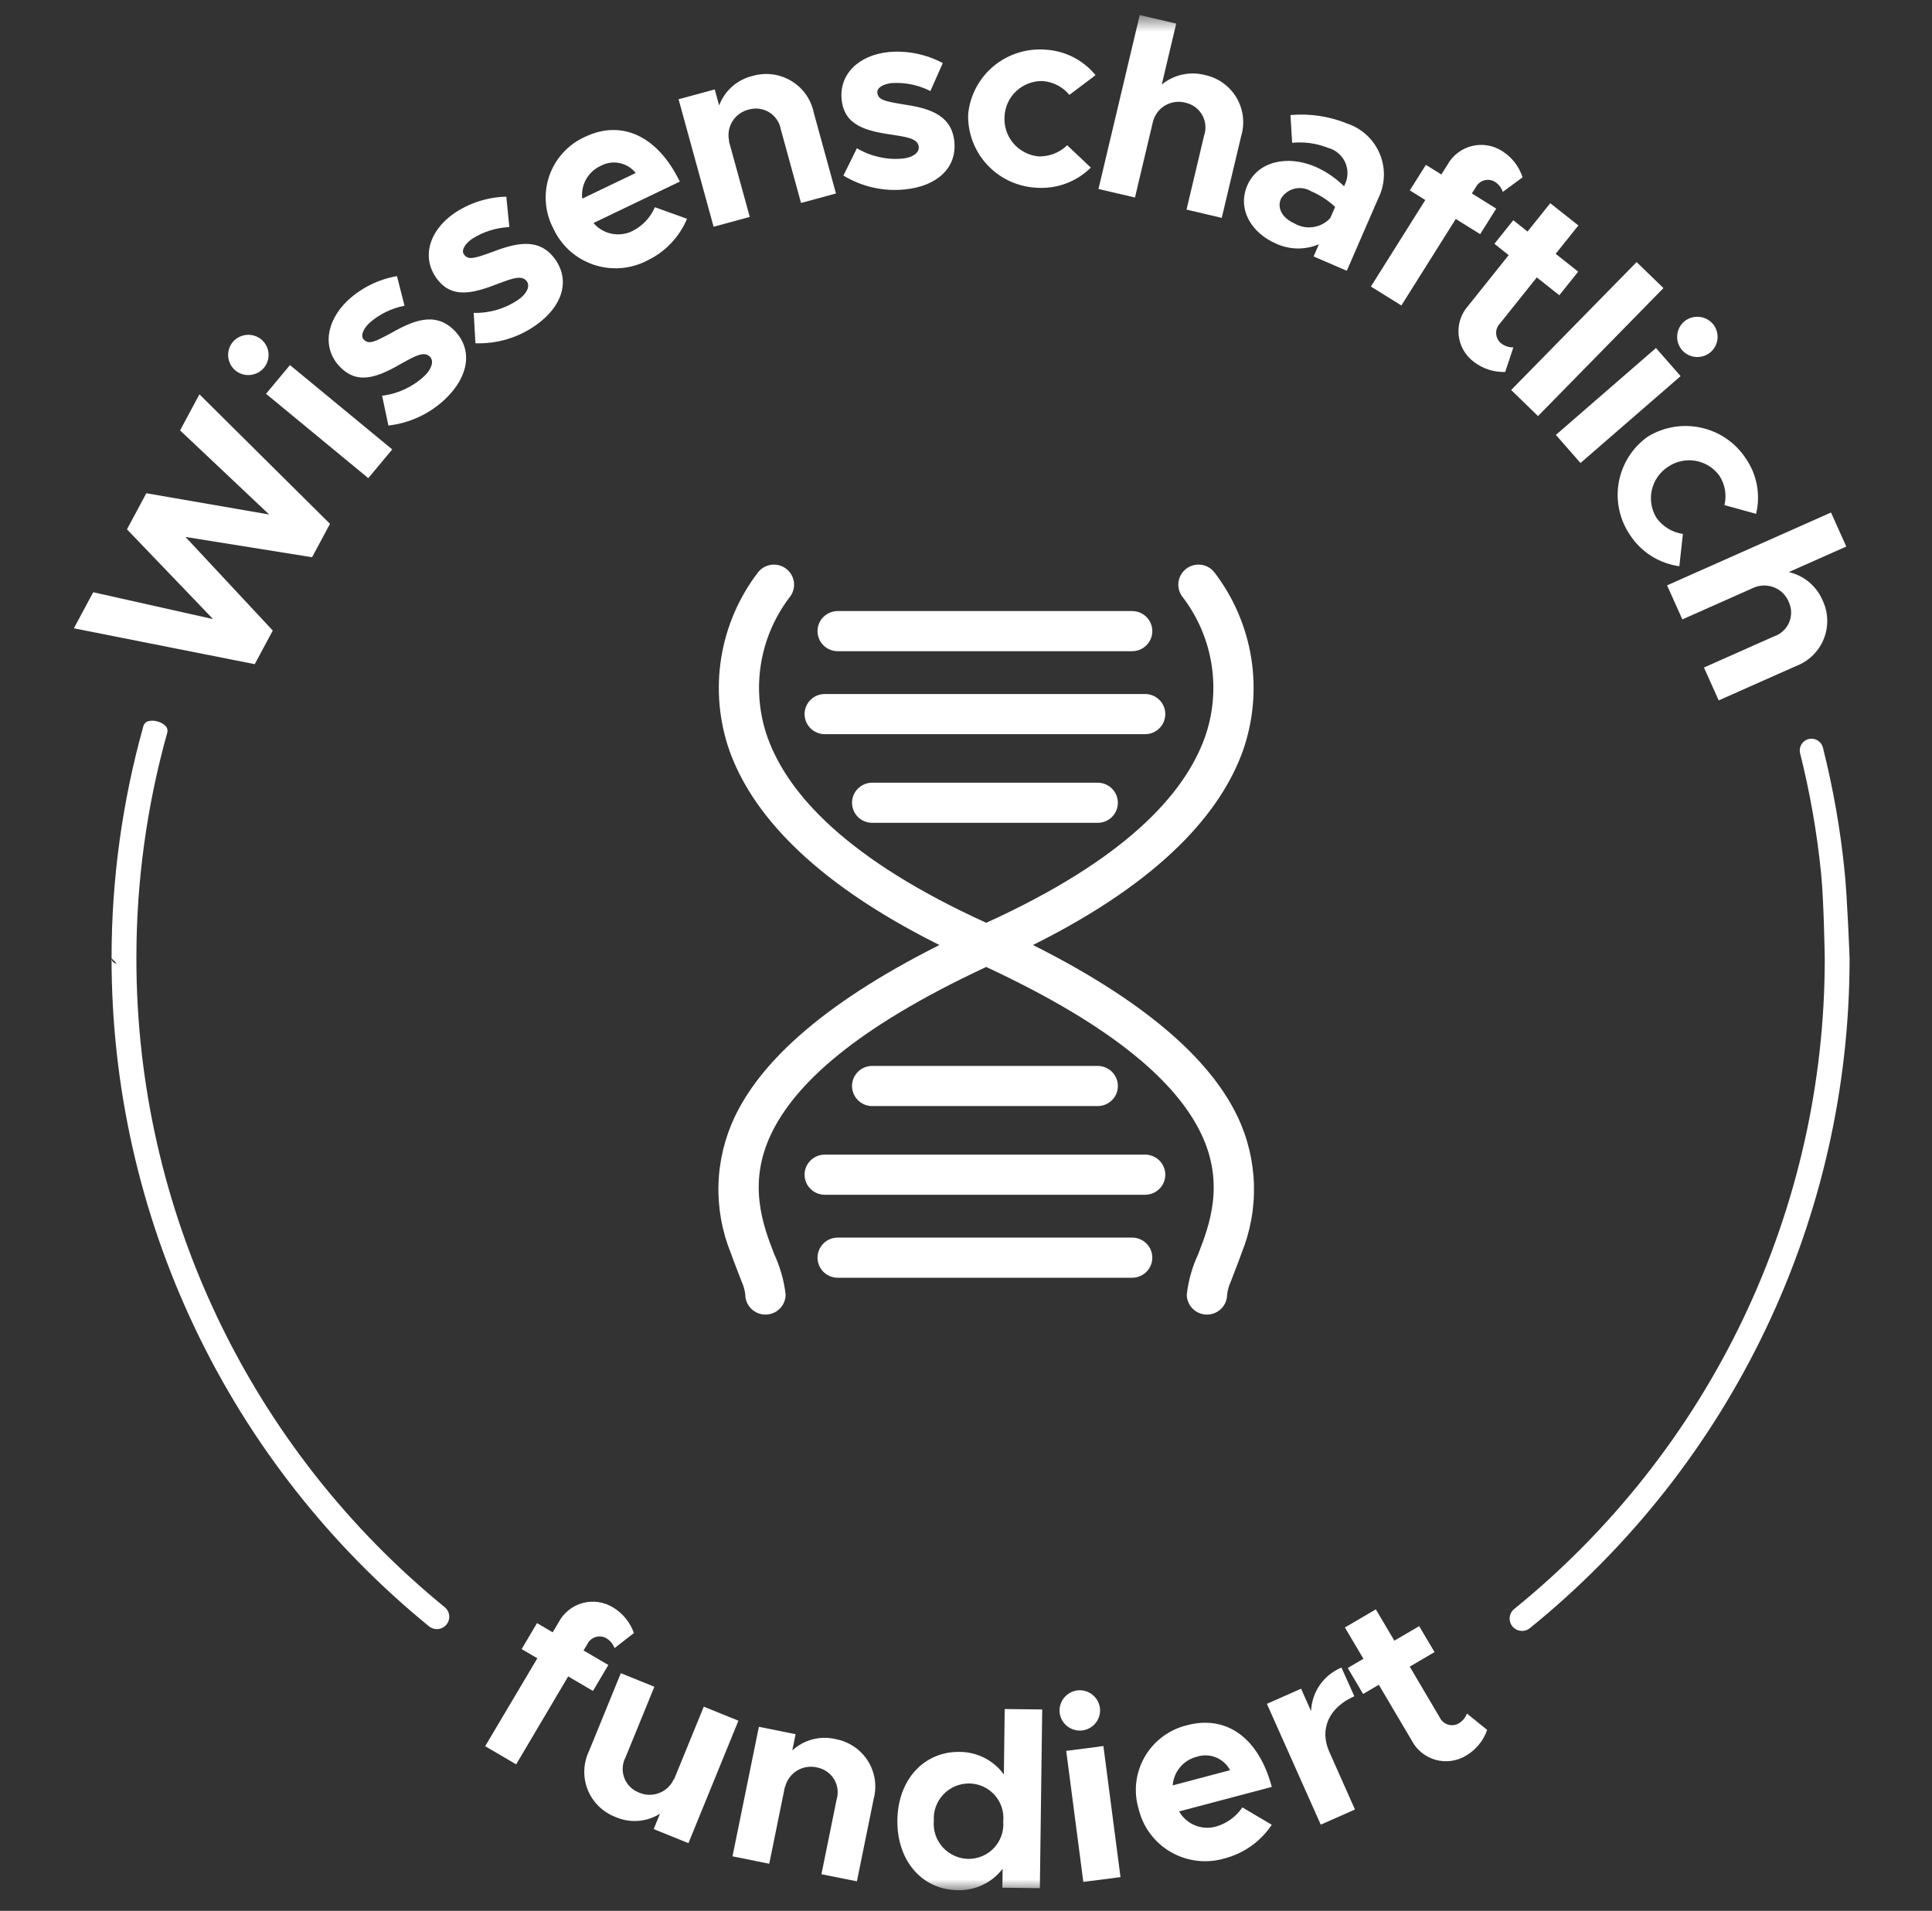 <?xml version="1.0" encoding="UTF-8"?> <svg xmlns="http://www.w3.org/2000/svg" width="92" height="91" viewBox="0 0 92 91" fill="none"><rect x="0" y="0" width="92" height="91" fill="#333333" stroke="none"/><mask id="mask0_1_79" style="mask-type:luminance" maskUnits="userSpaceOnUse" x="0" y="0" width="93" height="91"><path d="M92 0.717H0.123V90.019H92V0.717Z" fill="white"></path></mask><g mask="url(#mask0_1_79)"><path d="M27.964 78.306C28.001 78.227 28.053 78.157 28.117 78.099C28.181 78.041 28.256 77.996 28.338 77.968C28.42 77.939 28.507 77.927 28.593 77.933C28.68 77.938 28.765 77.96 28.842 77.999C29.037 78.105 29.187 78.279 29.264 78.487L30.185 77.77C30.011 77.268 29.667 76.841 29.213 76.562C28.998 76.426 28.757 76.336 28.505 76.297C28.254 76.258 27.997 76.273 27.751 76.338C27.505 76.404 27.275 76.52 27.077 76.68C26.879 76.838 26.716 77.037 26.599 77.262L26.319 77.735L25.572 77.296L24.841 78.533L25.587 78.972L23.104 83.158L24.579 84.023L27.056 79.835L28.237 80.527L28.969 79.29L27.787 78.599L27.964 78.306Z" fill="white"></path><path d="M33.513 81.276L32.088 84.762V84.723C32.02 84.876 31.923 85.014 31.801 85.129C31.68 85.244 31.536 85.334 31.379 85.392C31.222 85.451 31.055 85.478 30.887 85.472C30.719 85.466 30.555 85.427 30.402 85.356C30.247 85.293 30.106 85.198 29.989 85.078C29.872 84.958 29.782 84.815 29.724 84.657C29.666 84.501 29.642 84.333 29.653 84.166C29.664 83.999 29.71 83.837 29.788 83.688L31.161 80.327L29.563 79.681L28.048 83.392C27.911 83.678 27.835 83.99 27.824 84.306C27.813 84.623 27.869 84.938 27.987 85.233C28.105 85.527 28.282 85.794 28.509 86.017C28.736 86.239 29.006 86.413 29.303 86.527C29.643 86.677 30.014 86.742 30.385 86.715C30.755 86.689 31.113 86.571 31.427 86.374L31.129 87.106L32.782 87.775L35.163 81.944L33.513 81.276Z" fill="white"></path><path d="M39.787 82.82C39.426 82.735 39.049 82.739 38.69 82.834C38.33 82.928 38 83.109 37.728 83.361L37.886 82.586L36.137 82.235L34.881 88.403L36.631 88.756L37.381 85.068L37.385 85.107C37.423 84.944 37.493 84.79 37.592 84.655C37.69 84.52 37.814 84.405 37.958 84.318C38.101 84.232 38.261 84.174 38.427 84.149C38.592 84.125 38.762 84.133 38.924 84.174C39.089 84.208 39.245 84.275 39.382 84.372C39.519 84.468 39.635 84.593 39.721 84.736C39.807 84.88 39.862 85.04 39.882 85.206C39.902 85.372 39.887 85.54 39.838 85.7L39.116 89.256L40.805 89.594L41.604 85.667C41.686 85.361 41.703 85.041 41.654 84.728C41.605 84.415 41.492 84.116 41.321 83.848C41.151 83.581 40.926 83.352 40.662 83.175C40.398 82.998 40.1 82.877 39.787 82.82Z" fill="white"></path><path d="M47.843 81.388L47.803 84.504C47.561 84.17 47.243 83.899 46.875 83.712C46.507 83.525 46.099 83.428 45.686 83.43C43.997 83.407 42.757 84.754 42.732 86.678C42.706 88.615 43.911 89.993 45.6 90.015C46.013 90.027 46.423 89.941 46.795 89.764C47.168 89.587 47.493 89.324 47.744 88.997L47.732 89.896L49.517 89.919L49.629 81.409L47.843 81.388ZM46.133 88.525C45.901 88.524 45.67 88.475 45.458 88.381C45.245 88.286 45.054 88.149 44.898 87.978C44.741 87.806 44.622 87.604 44.548 87.385C44.474 87.165 44.447 86.932 44.468 86.701C44.454 86.471 44.488 86.24 44.568 86.024C44.648 85.807 44.773 85.609 44.934 85.443C45.095 85.277 45.289 85.146 45.503 85.058C45.718 84.97 45.948 84.928 46.18 84.933C46.407 84.94 46.63 84.993 46.836 85.089C47.041 85.186 47.224 85.323 47.374 85.493C47.523 85.663 47.636 85.862 47.704 86.078C47.773 86.293 47.796 86.52 47.773 86.745C47.791 86.971 47.763 87.198 47.689 87.413C47.615 87.627 47.498 87.824 47.344 87.991C47.19 88.159 47.003 88.292 46.795 88.384C46.586 88.476 46.361 88.524 46.133 88.525Z" fill="white"></path><path d="M51.556 82.406C51.809 82.37 52.037 82.235 52.191 82.031C52.344 81.827 52.411 81.571 52.375 81.319C52.338 81.071 52.206 80.847 52.006 80.695C51.807 80.542 51.556 80.472 51.306 80.5C51.052 80.532 50.822 80.662 50.663 80.861C50.505 81.061 50.432 81.314 50.459 81.567C50.475 81.694 50.516 81.816 50.58 81.928C50.644 82.039 50.729 82.136 50.831 82.214C50.933 82.292 51.05 82.35 51.174 82.382C51.298 82.415 51.428 82.424 51.556 82.406ZM51.587 89.622L53.357 89.393L52.543 83.152L50.772 83.381L51.587 89.622Z" fill="white"></path><path d="M57.9 86.987C57.569 87.078 57.216 87.057 56.899 86.926C56.582 86.795 56.318 86.562 56.149 86.264L60.561 85.097C59.95 82.801 58.439 81.653 56.523 82.16C56.102 82.262 55.706 82.448 55.36 82.707C55.014 82.966 54.724 83.292 54.509 83.666C54.294 84.04 54.157 84.454 54.108 84.882C54.059 85.311 54.099 85.745 54.224 86.157C54.327 86.585 54.517 86.987 54.782 87.339C55.047 87.691 55.381 87.985 55.764 88.205C56.147 88.424 56.57 88.563 57.009 88.614C57.448 88.665 57.893 88.627 58.316 88.501C59.237 88.26 60.035 87.69 60.56 86.9L59.161 86.073C58.862 86.515 58.415 86.839 57.9 86.987ZM56.997 83.658C57.294 83.562 57.615 83.575 57.904 83.692C58.193 83.81 58.43 84.026 58.574 84.301L55.843 85.024C55.866 84.704 55.99 84.4 56.198 84.155C56.405 83.909 56.685 83.736 56.997 83.658Z" fill="white"></path><path d="M62.432 81.489L61.957 80.42L60.328 81.141L62.893 86.894L64.522 86.173L63.3 83.425C62.818 82.344 63.283 81.314 64.491 80.78L63.88 79.413C63.465 79.585 63.108 79.872 62.851 80.24C62.595 80.608 62.449 81.041 62.432 81.489Z" fill="white"></path><path d="M69.854 81.603C69.778 81.811 69.628 81.984 69.433 82.09C69.355 82.129 69.271 82.151 69.184 82.157C69.098 82.162 69.011 82.15 68.929 82.122C68.847 82.093 68.772 82.048 68.708 81.99C68.644 81.932 68.592 81.862 68.556 81.784L67.13 79.369L68.311 78.677L67.58 77.441L66.398 78.132L65.516 76.642L64.043 77.505L64.925 78.995L64.179 79.434L64.91 80.671L65.657 80.232L67.227 82.889C67.344 83.114 67.507 83.312 67.705 83.471C67.904 83.63 68.133 83.746 68.379 83.812C68.625 83.878 68.882 83.892 69.133 83.854C69.385 83.816 69.626 83.725 69.841 83.589C70.297 83.312 70.642 82.885 70.817 82.383L69.854 81.603Z" fill="white"></path><path d="M12.13 31.629L12.989 30.029L8.833 25.571L14.861 26.537L15.714 24.947L9.497 18.778L8.575 20.496L12.819 24.503L6.968 23.489L6.046 25.208L10.146 29.483L4.438 28.204L3.517 29.922L12.13 31.629Z" fill="white"></path><path d="M12.576 17.507C12.736 17.309 12.811 17.055 12.784 16.802C12.757 16.549 12.631 16.317 12.432 16.156C12.236 16 11.986 15.925 11.735 15.949C11.485 15.972 11.253 16.091 11.089 16.281C10.926 16.476 10.846 16.728 10.866 16.981C10.887 17.234 11.007 17.469 11.199 17.636C11.298 17.718 11.412 17.78 11.535 17.818C11.658 17.856 11.787 17.869 11.915 17.857C12.043 17.845 12.167 17.808 12.281 17.748C12.394 17.688 12.494 17.606 12.576 17.507ZM17.537 22.77L18.677 21.402L13.808 17.386L12.668 18.753L17.537 22.77Z" fill="white"></path><path d="M21.213 18.992C22.334 17.921 22.517 16.651 21.653 15.755C20.695 14.762 19.568 15.332 18.587 15.88C17.807 16.303 17.554 16.411 17.316 16.164C17.164 16.006 17.275 15.681 17.593 15.377C18.067 14.962 18.643 14.68 19.263 14.559L18.903 13.149C18.026 13.301 17.213 13.703 16.561 14.306C15.483 15.334 15.361 16.631 16.2 17.481C17.073 18.369 18.042 17.933 19.199 17.268C19.786 16.944 20.207 16.711 20.477 16.993C20.672 17.195 20.56 17.572 20.215 17.901C19.66 18.421 18.953 18.752 18.196 18.846L18.495 20.265C19.517 20.149 20.472 19.702 21.213 18.992Z" fill="white"></path><path d="M25.518 15.485C26.787 14.593 27.158 13.365 26.438 12.351C25.64 11.227 24.44 11.622 23.388 12.019C22.553 12.322 22.287 12.39 22.089 12.111C21.962 11.932 22.12 11.628 22.48 11.374C23.011 11.035 23.624 10.842 24.254 10.814L24.11 9.366C23.22 9.386 22.355 9.663 21.62 10.162C20.398 11.019 20.085 12.283 20.787 13.251C21.517 14.259 22.541 13.972 23.784 13.486C24.413 13.252 24.864 13.085 25.09 13.403C25.252 13.632 25.085 13.988 24.695 14.263C24.068 14.695 23.319 14.919 22.557 14.9L22.64 16.347C23.669 16.383 24.68 16.08 25.518 15.485Z" fill="white"></path><path d="M30.117 11.002C29.809 11.154 29.459 11.199 29.123 11.13C28.786 11.061 28.483 10.881 28.261 10.62L32.371 8.648C31.335 6.51 29.635 5.664 27.85 6.521C27.455 6.699 27.102 6.956 26.811 7.275C26.52 7.594 26.297 7.969 26.156 8.377C26.016 8.785 25.96 9.217 25.993 9.646C26.026 10.076 26.146 10.495 26.347 10.877C26.53 11.277 26.793 11.637 27.12 11.933C27.447 12.229 27.831 12.456 28.249 12.6C28.667 12.743 29.11 12.801 29.551 12.768C29.992 12.736 30.422 12.614 30.814 12.411C31.672 12.002 32.349 11.293 32.715 10.419L31.185 9.868C30.974 10.359 30.596 10.761 30.117 11.002ZM28.601 7.9C28.875 7.751 29.193 7.703 29.498 7.765C29.804 7.827 30.078 7.994 30.272 8.238L27.726 9.459C27.688 9.14 27.752 8.818 27.909 8.538C28.067 8.258 28.309 8.035 28.601 7.9Z" fill="white"></path><path d="M35.839 3.616C35.478 3.702 35.143 3.875 34.865 4.12C34.587 4.365 34.374 4.675 34.245 5.021L34.035 4.259L32.313 4.727L33.981 10.798L35.703 10.33L34.704 6.701L34.726 6.733C34.686 6.571 34.679 6.402 34.706 6.238C34.732 6.073 34.791 5.915 34.88 5.773C34.968 5.632 35.084 5.509 35.221 5.413C35.358 5.316 35.513 5.248 35.677 5.212C35.839 5.167 36.008 5.157 36.175 5.182C36.341 5.207 36.5 5.267 36.642 5.356C36.784 5.446 36.905 5.565 36.998 5.704C37.092 5.843 37.154 6.001 37.183 6.165L38.145 9.666L39.808 9.214L38.747 5.35C38.682 5.04 38.553 4.747 38.369 4.489C38.184 4.23 37.948 4.013 37.675 3.85C37.401 3.687 37.097 3.583 36.782 3.542C36.466 3.502 36.145 3.527 35.839 3.616Z" fill="white"></path><path d="M43.093 9.021C44.639 8.866 45.57 7.978 45.445 6.743C45.309 5.373 44.066 5.13 42.954 4.96C42.077 4.815 41.812 4.744 41.777 4.405C41.756 4.186 42.044 3.999 42.483 3.954C43.113 3.919 43.742 4.05 44.304 4.335L44.895 3.004C44.11 2.585 43.22 2.402 42.333 2.477C40.848 2.625 39.948 3.571 40.08 4.757C40.216 5.992 41.251 6.243 42.573 6.43C43.236 6.536 43.711 6.61 43.751 6.998C43.778 7.277 43.457 7.504 42.982 7.552C42.222 7.622 41.46 7.45 40.805 7.06L40.162 8.36C41.04 8.895 42.07 9.127 43.093 9.021Z" fill="white"></path><path d="M49.351 8.94C49.827 8.974 50.304 8.906 50.752 8.741C51.199 8.576 51.606 8.317 51.944 7.982L50.818 6.917C50.638 7.092 50.424 7.23 50.189 7.321C49.954 7.412 49.703 7.455 49.451 7.448C48.984 7.402 48.553 7.177 48.251 6.819C47.949 6.462 47.8 6.001 47.836 5.535C47.859 5.076 48.062 4.644 48.401 4.331C48.74 4.018 49.188 3.849 49.651 3.86C49.897 3.878 50.137 3.946 50.355 4.059C50.574 4.172 50.768 4.329 50.923 4.519L52.168 3.579C51.874 3.218 51.507 2.924 51.09 2.714C50.674 2.505 50.217 2.385 49.751 2.363C48.859 2.302 47.979 2.589 47.297 3.165C46.615 3.74 46.186 4.557 46.102 5.443C46.078 6.332 46.404 7.196 47.011 7.849C47.618 8.503 48.458 8.894 49.351 8.94Z" fill="white"></path><path d="M57.38 3.573C57.025 3.481 56.653 3.474 56.296 3.553C55.938 3.632 55.604 3.794 55.322 4.027L56.01 1.123L54.273 0.717L52.308 9.001L54.046 9.406L54.906 5.78C54.949 5.618 55.024 5.467 55.127 5.335C55.229 5.203 55.357 5.092 55.504 5.01C55.65 4.928 55.811 4.875 55.978 4.856C56.144 4.836 56.313 4.85 56.475 4.897C56.638 4.936 56.792 5.008 56.926 5.109C57.059 5.21 57.171 5.337 57.252 5.484C57.333 5.63 57.383 5.791 57.398 5.958C57.413 6.124 57.393 6.292 57.339 6.451L56.501 9.982L58.178 10.376L59.104 6.478C59.195 6.174 59.222 5.855 59.184 5.541C59.146 5.226 59.042 4.923 58.88 4.65C58.718 4.377 58.501 4.141 58.243 3.955C57.985 3.77 57.691 3.64 57.38 3.573Z" fill="white"></path><path d="M64.153 5.884C63.298 5.537 62.371 5.398 61.451 5.479L61.53 6.8C62.103 6.743 62.68 6.823 63.215 7.033C63.394 7.077 63.56 7.16 63.703 7.275C63.846 7.391 63.962 7.536 64.042 7.701C64.122 7.866 64.164 8.047 64.166 8.23C64.168 8.413 64.129 8.594 64.052 8.761L64.004 8.872C63.611 8.484 63.151 8.169 62.646 7.944C61.298 7.364 59.893 7.687 59.397 8.827C58.917 9.934 59.55 11.081 60.786 11.612C61.102 11.754 61.445 11.829 61.793 11.833C62.14 11.836 62.485 11.768 62.804 11.633L62.553 12.213L64.133 12.895L65.634 9.442C65.796 9.115 65.886 8.758 65.899 8.393C65.911 8.029 65.845 7.666 65.704 7.329C65.564 6.992 65.353 6.689 65.086 6.439C64.818 6.19 64.5 6.001 64.153 5.884ZM61.646 10.642C61.084 10.4 60.794 9.931 60.998 9.46C61.068 9.344 61.16 9.242 61.27 9.16C61.379 9.079 61.504 9.02 61.636 8.987C61.769 8.954 61.906 8.947 62.042 8.967C62.177 8.987 62.306 9.033 62.424 9.103C62.849 9.284 63.239 9.538 63.578 9.852L63.344 10.389C63.132 10.617 62.849 10.767 62.54 10.813C62.232 10.86 61.917 10.8 61.646 10.645V10.642Z" fill="white"></path><path d="M70.273 8.922C70.311 8.845 70.365 8.777 70.43 8.721C70.496 8.665 70.572 8.622 70.654 8.596C70.736 8.569 70.823 8.56 70.909 8.567C70.995 8.575 71.079 8.599 71.155 8.639C71.347 8.751 71.492 8.928 71.562 9.137L72.503 8.446C72.342 7.939 72.009 7.503 71.56 7.213C71.349 7.071 71.111 6.975 70.86 6.929C70.61 6.884 70.352 6.891 70.105 6.951C69.857 7.01 69.625 7.12 69.422 7.274C69.22 7.427 69.051 7.621 68.929 7.843L68.636 8.309L67.899 7.85L67.134 9.066L67.871 9.525L65.281 13.645L66.732 14.548L69.322 10.428L70.484 11.151L71.249 9.935L70.087 9.212L70.273 8.922Z" fill="white"></path><path d="M72.065 16.544C71.842 16.549 71.625 16.471 71.454 16.328C71.391 16.27 71.339 16.199 71.303 16.121C71.267 16.042 71.247 15.957 71.245 15.871C71.242 15.785 71.257 15.699 71.288 15.619C71.32 15.539 71.367 15.466 71.427 15.404L73.181 13.211L74.253 14.06L75.152 12.937L74.079 12.088L75.161 10.737L73.822 9.677L72.74 11.027L72.061 10.487L71.163 11.61L71.842 12.151L69.914 14.562C69.744 14.751 69.617 14.974 69.538 15.215C69.46 15.456 69.434 15.711 69.46 15.963C69.486 16.215 69.565 16.459 69.692 16.679C69.818 16.899 69.989 17.09 70.194 17.241C70.618 17.564 71.142 17.732 71.676 17.714L72.065 16.544Z" fill="white"></path><path d="M71.96 18.573L73.239 19.814L79.212 13.72L77.934 12.481L71.96 18.573Z" fill="white"></path><path d="M80.106 16.683C80.277 16.872 80.517 16.987 80.773 17.001C81.028 17.015 81.279 16.928 81.47 16.759C81.657 16.591 81.771 16.358 81.788 16.108C81.805 15.858 81.724 15.611 81.562 15.42C81.395 15.228 81.159 15.109 80.904 15.089C80.649 15.068 80.397 15.148 80.201 15.31C80.103 15.394 80.024 15.496 79.966 15.61C79.909 15.725 79.875 15.85 79.866 15.977C79.857 16.105 79.874 16.233 79.915 16.354C79.956 16.475 80.021 16.587 80.106 16.683ZM74.089 20.711L75.262 22.049L80.029 17.912L78.856 16.573L74.089 20.711Z" fill="white"></path><path d="M77.631 25.494C77.892 25.891 78.236 26.228 78.64 26.482C79.043 26.735 79.496 26.9 79.969 26.965L80.138 25.427C79.888 25.391 79.648 25.305 79.433 25.175C79.218 25.044 79.031 24.872 78.884 24.668C78.637 24.271 78.556 23.793 78.658 23.337C78.761 22.881 79.039 22.483 79.432 22.229C79.814 21.969 80.282 21.867 80.738 21.945C81.193 22.024 81.6 22.276 81.872 22.648C82.007 22.854 82.098 23.084 82.14 23.326C82.182 23.568 82.174 23.816 82.117 24.055L83.623 24.47C83.732 24.018 83.745 23.549 83.659 23.093C83.574 22.636 83.392 22.203 83.126 21.821C82.635 21.078 81.871 20.556 80.997 20.366C80.124 20.175 79.211 20.332 78.452 20.803C77.727 21.323 77.236 22.105 77.082 22.982C76.929 23.858 77.126 24.76 77.631 25.494Z" fill="white"></path><path d="M86.792 28.595C86.65 28.259 86.43 27.961 86.15 27.726C85.87 27.491 85.538 27.326 85.181 27.244L87.918 26.028L87.191 24.407L79.384 27.876L80.112 29.497L83.531 27.978C83.686 27.914 83.853 27.882 84.02 27.883C84.188 27.884 84.354 27.918 84.508 27.984C84.663 28.049 84.802 28.145 84.919 28.265C85.035 28.385 85.127 28.527 85.187 28.683C85.256 28.836 85.292 29.001 85.292 29.168C85.293 29.336 85.258 29.501 85.191 29.654C85.123 29.808 85.024 29.945 84.9 30.058C84.776 30.171 84.629 30.256 84.47 30.309L81.14 31.789L81.843 33.355L85.519 31.722C85.817 31.61 86.088 31.438 86.316 31.217C86.544 30.995 86.724 30.729 86.843 30.436C86.963 30.142 87.02 29.826 87.011 29.51C87.003 29.193 86.928 28.881 86.792 28.595Z" fill="white"></path><path fill-rule="evenodd" clip-rule="evenodd" d="M46.964 43.946C40.395 40.958 37.542 37.859 36.555 35.134C36.16 34.023 36.047 32.832 36.228 31.668C36.408 30.503 36.875 29.401 37.588 28.459C37.752 28.265 37.831 28.015 37.81 27.762C37.788 27.509 37.666 27.276 37.471 27.113C37.276 26.95 37.024 26.87 36.77 26.892C36.517 26.914 36.282 27.035 36.118 27.229C35.192 28.428 34.582 29.839 34.343 31.333C34.104 32.827 34.243 34.356 34.748 35.783C35.767 38.596 38.482 41.887 44.735 45.004C38.867 47.953 36.146 50.763 34.992 53.177C34.511 54.19 34.245 55.291 34.213 56.411C34.181 57.531 34.383 58.645 34.805 59.684C34.982 60.186 35.169 60.63 35.311 61.019C35.403 61.218 35.464 61.431 35.49 61.648C35.49 61.902 35.591 62.145 35.772 62.324C35.952 62.503 36.196 62.604 36.451 62.604C36.705 62.604 36.95 62.503 37.13 62.324C37.31 62.145 37.411 61.902 37.411 61.648C37.334 60.983 37.151 60.335 36.868 59.727C36.339 58.364 35.585 56.38 36.724 53.997C37.857 51.629 40.729 48.955 46.962 46.049C53.196 48.953 56.067 51.628 57.2 53.997C58.34 56.38 57.586 58.364 57.056 59.727C56.773 60.335 56.59 60.983 56.513 61.648C56.513 61.902 56.615 62.145 56.795 62.324C56.975 62.503 57.219 62.604 57.474 62.604C57.728 62.604 57.973 62.503 58.153 62.324C58.333 62.145 58.434 61.902 58.434 61.648C58.461 61.431 58.522 61.218 58.614 61.019C58.757 60.633 58.943 60.186 59.119 59.684C59.542 58.645 59.743 57.531 59.711 56.411C59.679 55.291 59.414 54.189 58.932 53.176C57.778 50.762 55.057 47.953 49.189 45.003C55.445 41.887 58.157 38.595 59.176 35.782C59.681 34.355 59.821 32.826 59.582 31.332C59.342 29.838 58.732 28.428 57.806 27.228C57.642 27.034 57.407 26.913 57.154 26.891C56.9 26.869 56.648 26.949 56.453 27.112C56.258 27.275 56.136 27.509 56.114 27.761C56.092 28.014 56.172 28.265 56.336 28.459C57.049 29.4 57.516 30.502 57.696 31.667C57.876 32.832 57.764 34.023 57.368 35.133C56.385 37.858 53.532 40.957 46.964 43.946ZM39.89 60.849H53.911C54.166 60.849 54.41 60.748 54.59 60.569C54.771 60.389 54.872 60.146 54.872 59.893C54.872 59.639 54.771 59.396 54.59 59.217C54.41 59.038 54.166 58.937 53.911 58.937H39.89C39.636 58.937 39.391 59.038 39.211 59.217C39.031 59.396 38.93 59.639 38.93 59.893C38.93 60.146 39.031 60.389 39.211 60.569C39.391 60.748 39.636 60.849 39.89 60.849ZM39.274 56.897H54.53C54.784 56.897 55.029 56.796 55.209 56.617C55.389 56.438 55.49 56.195 55.49 55.941C55.49 55.688 55.389 55.445 55.209 55.266C55.029 55.087 54.784 54.986 54.53 54.986H39.274C39.019 54.986 38.775 55.087 38.595 55.266C38.415 55.445 38.314 55.688 38.313 55.941C38.313 56.195 38.415 56.438 38.595 56.617C38.775 56.797 39.019 56.897 39.274 56.897ZM41.533 52.674H52.271C52.397 52.674 52.522 52.649 52.638 52.601C52.755 52.553 52.861 52.483 52.95 52.394C53.04 52.305 53.111 52.2 53.159 52.084C53.207 51.968 53.232 51.843 53.232 51.718C53.232 51.464 53.131 51.221 52.951 51.042C52.771 50.863 52.527 50.762 52.272 50.762H41.533C41.407 50.762 41.282 50.787 41.165 50.835C41.049 50.883 40.943 50.953 40.854 51.042C40.765 51.131 40.694 51.236 40.646 51.352C40.597 51.468 40.573 51.592 40.573 51.718C40.573 51.971 40.674 52.214 40.854 52.394C41.034 52.573 41.278 52.674 41.533 52.674ZM41.533 39.185H52.271C52.397 39.185 52.522 39.161 52.638 39.113C52.755 39.065 52.861 38.994 52.95 38.906C53.039 38.817 53.11 38.712 53.158 38.596C53.206 38.48 53.231 38.355 53.231 38.23C53.231 37.976 53.13 37.733 52.95 37.554C52.769 37.375 52.525 37.274 52.271 37.274H41.533C41.278 37.274 41.034 37.375 40.854 37.554C40.674 37.733 40.573 37.976 40.573 38.23C40.573 38.483 40.674 38.726 40.854 38.906C41.034 39.085 41.278 39.185 41.533 39.185ZM39.274 34.963H54.53C54.656 34.963 54.781 34.938 54.897 34.89C55.014 34.842 55.12 34.771 55.209 34.683C55.298 34.594 55.369 34.489 55.417 34.373C55.465 34.257 55.49 34.132 55.49 34.007C55.49 33.753 55.389 33.51 55.209 33.331C55.029 33.152 54.784 33.051 54.53 33.051H39.274C39.019 33.051 38.775 33.152 38.595 33.331C38.415 33.51 38.314 33.753 38.313 34.007C38.313 34.132 38.338 34.257 38.387 34.373C38.435 34.489 38.506 34.594 38.595 34.683C38.684 34.771 38.79 34.842 38.906 34.89C39.023 34.938 39.148 34.963 39.274 34.963ZM39.89 31.012H53.911C54.166 31.012 54.41 30.911 54.59 30.732C54.771 30.553 54.872 30.31 54.872 30.056C54.872 29.931 54.847 29.806 54.799 29.69C54.751 29.574 54.68 29.469 54.591 29.38C54.501 29.291 54.396 29.221 54.279 29.172C54.162 29.125 54.037 29.1 53.911 29.1H39.89C39.636 29.1 39.391 29.201 39.211 29.38C39.031 29.559 38.93 29.802 38.93 30.055C38.93 30.309 39.031 30.552 39.211 30.731C39.391 30.91 39.636 31.012 39.89 31.012Z" fill="white"></path><path fill-rule="evenodd" clip-rule="evenodd" d="M86.964 41.57C87.094 42.863 87.139 45.589 87.139 45.639C87.142 51.609 85.809 57.504 83.235 62.897C80.662 68.29 76.913 73.044 72.261 76.814C72.225 76.842 72.196 76.877 72.175 76.917C72.153 76.957 72.14 77.001 72.135 77.046C72.131 77.091 72.135 77.136 72.148 77.18C72.161 77.223 72.183 77.263 72.212 77.298C72.24 77.334 72.276 77.363 72.316 77.384C72.356 77.405 72.4 77.419 72.445 77.423C72.49 77.428 72.536 77.423 72.58 77.41C72.623 77.397 72.664 77.376 72.699 77.347C77.431 73.513 81.244 68.677 83.861 63.192C86.479 57.707 87.835 51.71 87.831 45.638C87.831 45.588 87.727 42.819 87.594 41.506C87.395 39.535 87.052 37.582 86.568 35.66C86.547 35.579 86.495 35.51 86.423 35.467C86.351 35.424 86.265 35.411 86.184 35.431C86.102 35.452 86.032 35.503 85.989 35.575C85.946 35.647 85.933 35.733 85.954 35.814C86.431 37.705 86.768 39.629 86.964 41.57ZM5.558 45.594V45.639C5.553 51.687 6.899 57.661 9.497 63.13C12.095 68.598 15.881 73.424 20.581 77.26C20.616 77.289 20.657 77.31 20.7 77.323C20.744 77.337 20.789 77.341 20.835 77.337C20.88 77.332 20.924 77.319 20.964 77.298C21.004 77.277 21.04 77.248 21.069 77.213C21.097 77.178 21.119 77.138 21.132 77.094C21.146 77.051 21.15 77.005 21.146 76.96C21.141 76.915 21.128 76.872 21.107 76.832C21.085 76.792 21.056 76.756 21.021 76.728C16.4 72.957 12.678 68.212 10.124 62.835C7.569 57.459 6.247 51.586 6.251 45.639C6.248 41.983 6.746 38.344 7.731 34.823C7.782 34.64 7.115 34.455 7.063 34.638C6.065 38.205 5.559 41.891 5.558 45.594Z" fill="white"></path><path fill-rule="evenodd" clip-rule="evenodd" d="M86.719 41.594C86.849 42.877 86.893 45.589 86.893 45.639C86.897 51.572 85.571 57.432 83.013 62.793C80.455 68.153 76.728 72.878 72.104 76.625C71.983 76.724 71.906 76.867 71.891 77.022C71.875 77.177 71.922 77.332 72.021 77.453C72.12 77.573 72.264 77.65 72.42 77.665C72.576 77.681 72.732 77.634 72.853 77.535C77.613 73.678 81.449 68.814 84.082 63.296C86.715 57.779 88.079 51.746 88.075 45.638C88.075 45.588 87.971 42.801 87.837 41.481C87.637 39.499 87.292 37.533 86.805 35.6C86.768 35.457 86.676 35.334 86.549 35.258C86.422 35.182 86.27 35.16 86.126 35.195C85.982 35.231 85.859 35.323 85.782 35.449C85.706 35.576 85.683 35.727 85.719 35.87C86.192 37.752 86.526 39.664 86.719 41.594ZM5.558 45.838L5.313 45.596V45.638L5.558 45.883C5.493 45.883 5.43 45.857 5.384 45.811C5.338 45.765 5.313 45.703 5.313 45.638C5.309 51.723 6.662 57.733 9.276 63.234C11.89 68.735 15.698 73.59 20.427 77.448C20.548 77.547 20.704 77.594 20.86 77.579C21.016 77.564 21.16 77.488 21.259 77.367C21.359 77.247 21.406 77.092 21.391 76.937C21.376 76.781 21.299 76.638 21.178 76.539C16.585 72.791 12.885 68.075 10.346 62.731C7.806 57.388 6.491 51.55 6.495 45.639C6.492 42.005 6.987 38.389 7.966 34.888C7.98 34.838 7.982 34.785 7.971 34.733C7.961 34.682 7.938 34.634 7.904 34.594C7.796 34.478 7.656 34.396 7.501 34.358C7.349 34.311 7.186 34.308 7.033 34.352C6.984 34.37 6.94 34.399 6.905 34.438C6.869 34.476 6.844 34.522 6.83 34.572C5.825 38.161 5.314 41.869 5.313 45.594L5.558 45.838ZM87.207 41.548C87.009 39.596 86.669 37.661 86.188 35.758C86.184 35.739 86.187 35.72 86.196 35.704C86.206 35.688 86.222 35.676 86.24 35.671C86.258 35.666 86.278 35.669 86.294 35.679C86.311 35.688 86.323 35.704 86.327 35.722C86.808 37.632 87.149 39.573 87.346 41.531C87.478 42.837 87.582 45.589 87.582 45.639C87.586 51.675 86.238 57.636 83.636 63.088C81.034 68.54 77.243 73.347 72.539 77.159C72.529 77.167 72.517 77.173 72.505 77.177C72.492 77.181 72.478 77.182 72.465 77.181C72.452 77.18 72.439 77.176 72.427 77.169C72.416 77.163 72.405 77.155 72.397 77.144C72.388 77.134 72.382 77.122 72.378 77.11C72.374 77.097 72.373 77.084 72.374 77.071C72.376 77.057 72.38 77.045 72.386 77.033C72.392 77.021 72.401 77.011 72.411 77.003C77.091 73.21 80.863 68.427 83.453 63.002C86.042 57.576 87.384 51.645 87.38 45.639C87.383 45.589 87.338 42.846 87.207 41.548ZM7.268 34.811C7.302 34.814 7.336 34.819 7.369 34.827C7.401 34.837 7.433 34.85 7.464 34.865C6.493 38.375 6.002 41.999 6.005 45.639C6.001 51.622 7.332 57.531 9.902 62.94C12.472 68.348 16.217 73.122 20.867 76.915C20.888 76.933 20.901 76.957 20.903 76.984C20.906 77.011 20.898 77.037 20.88 77.058C20.863 77.079 20.838 77.092 20.812 77.094C20.785 77.097 20.758 77.089 20.737 77.072C16.065 73.259 12.302 68.461 9.719 63.026C7.137 57.59 5.799 51.651 5.803 45.639C5.803 45.644 5.803 45.65 5.803 45.655V45.596C5.804 41.952 6.297 38.324 7.268 34.811ZM5.761 45.774C5.739 45.807 5.71 45.834 5.675 45.853C5.639 45.872 5.599 45.883 5.558 45.883C5.637 45.874 5.71 45.835 5.761 45.774Z" fill="white"></path></g></svg> 